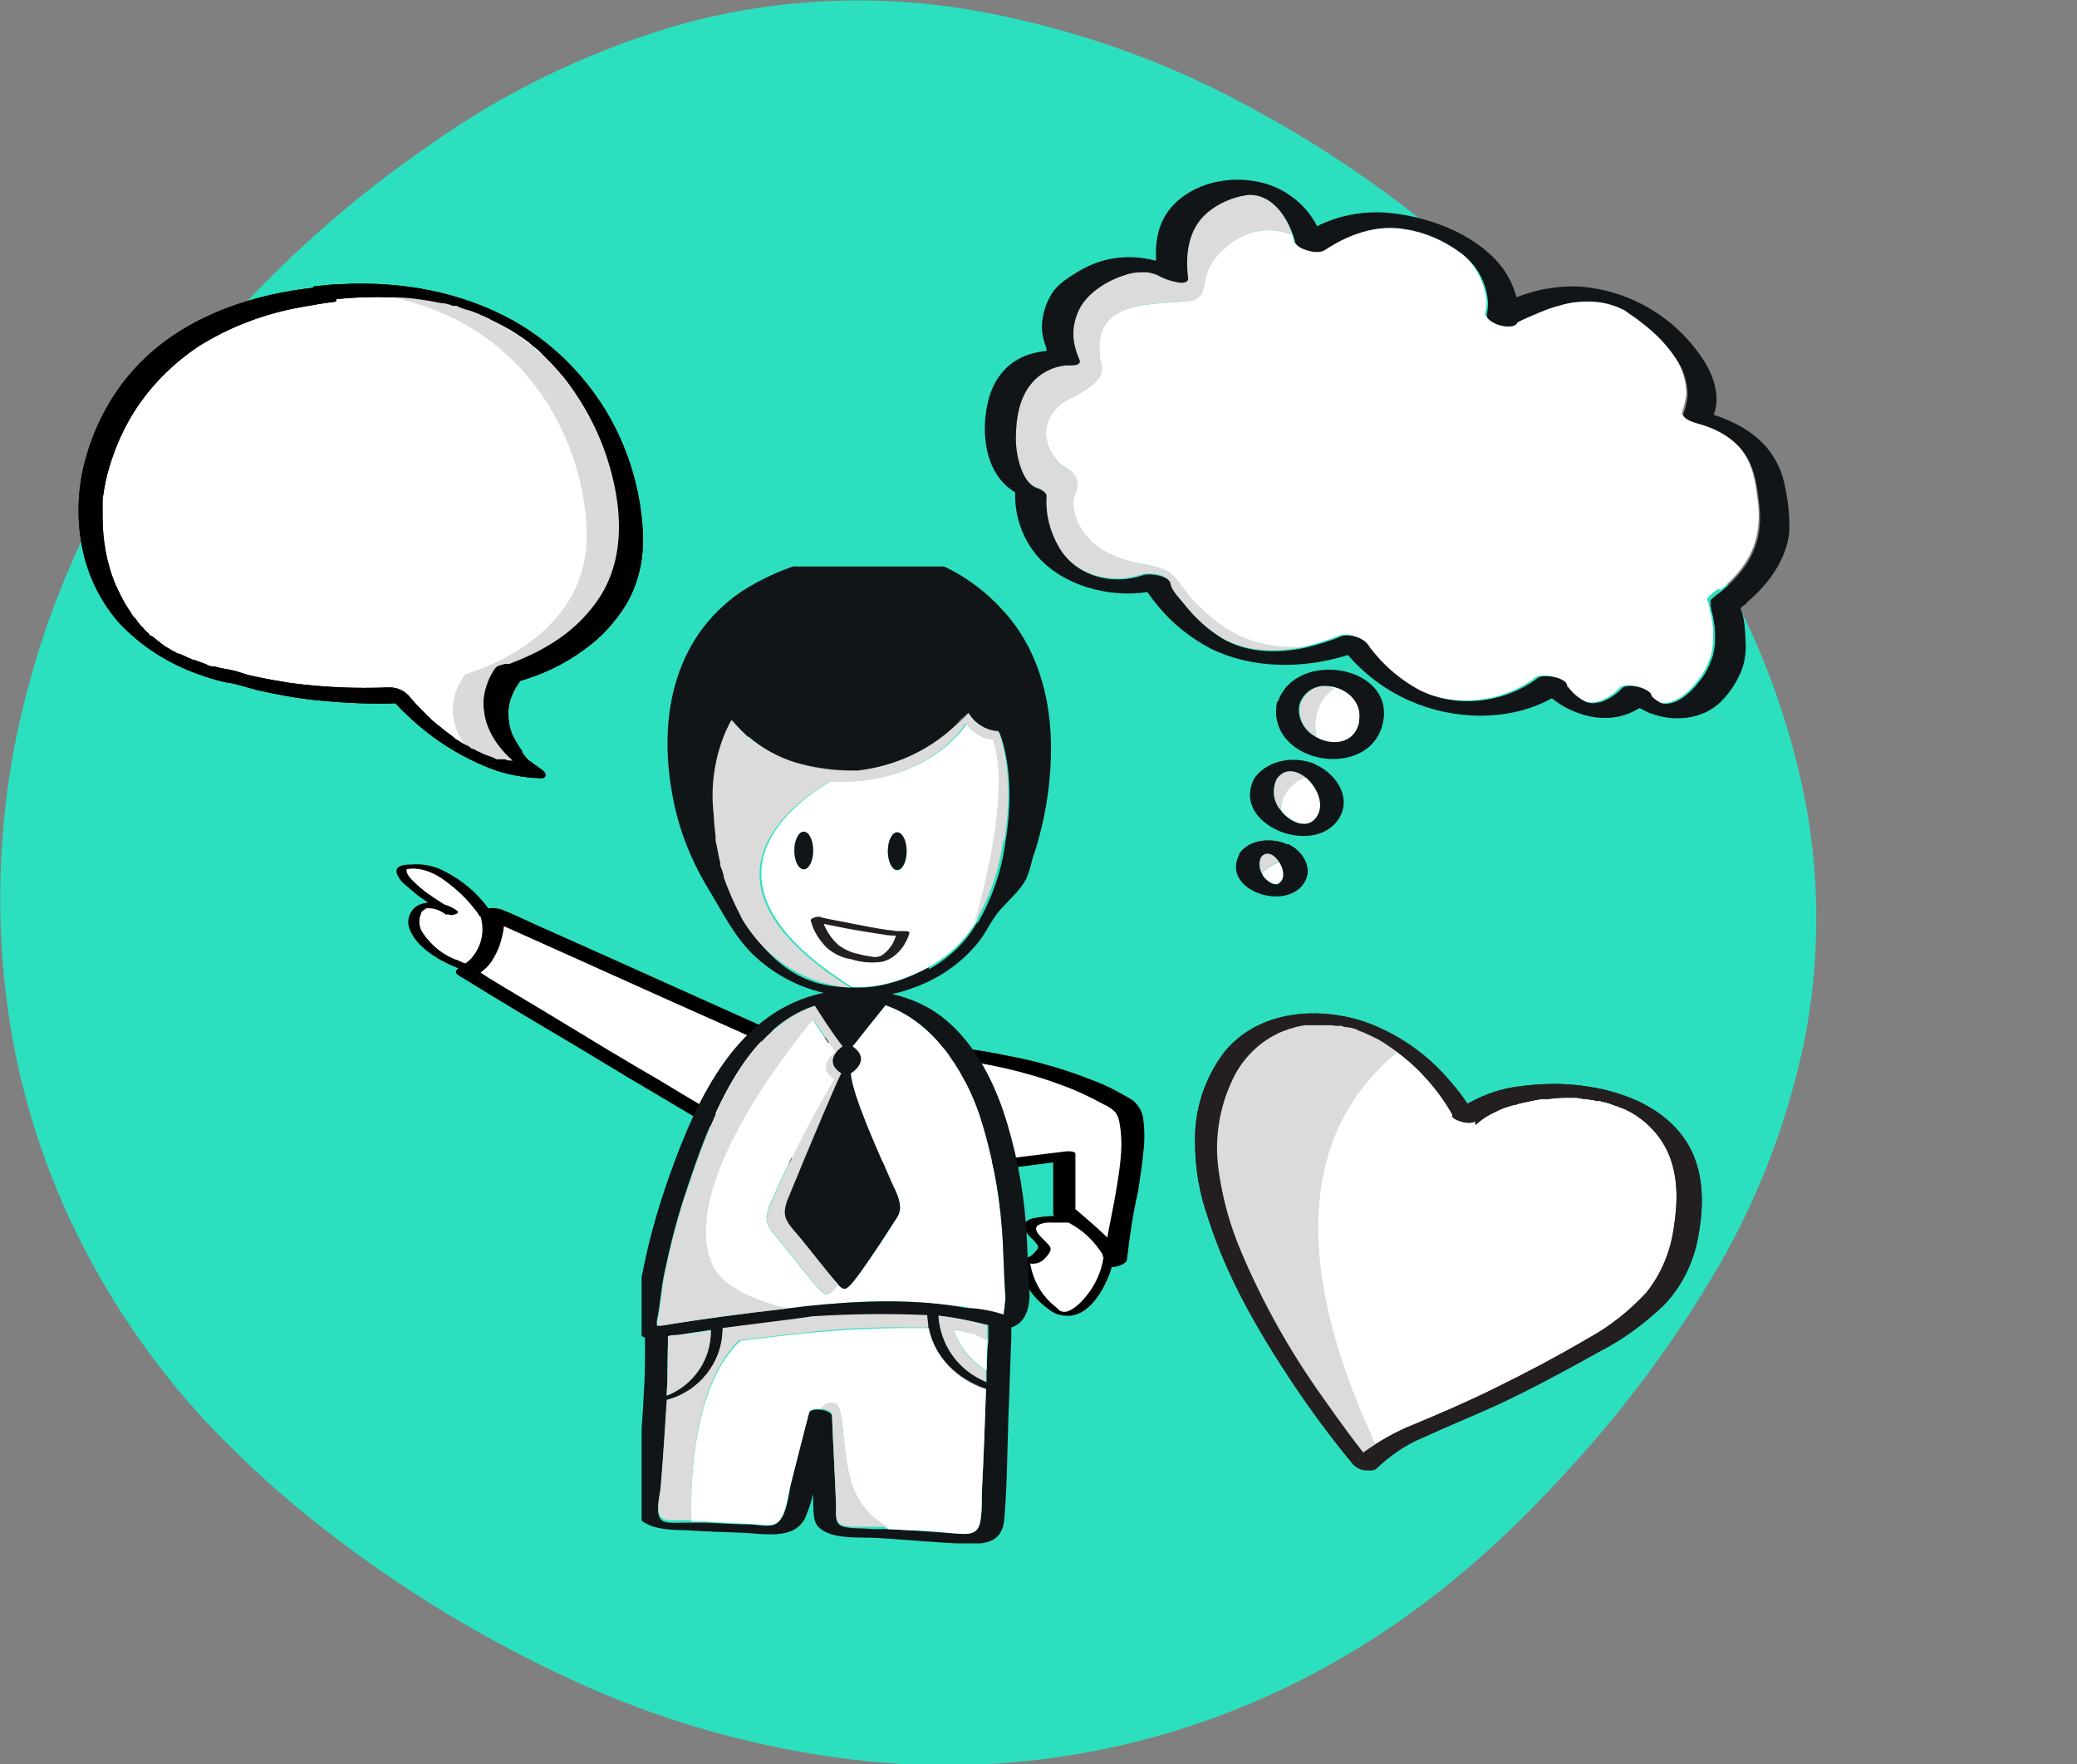 <svg viewBox="0 0 317.9 270" xmlns="http://www.w3.org/2000/svg" xmlns:xlink="http://www.w3.org/1999/xlink"><rect x="0" y="0" width="317.9" height="270" fill="#808080" stroke="none"/><symbol id="a" viewBox="0 0 70.9 168.3"><path d="m42.7 76.7-5.6 7c3.3 2.3-.3 4.6-.3 4.6.3 3.8 4.9 13.8 7.2 19.1 2 3.9 1 4.9.2 6.1-.6.9-1.5 2.6-4.9 7.4-3.4 4.9-3.5 4.2-4.5 3.5l-.2-.2c-1.8 2.3-2 1.8-2.8 1.2-1-.8-5.2-6.3-7-8.5-2.3-2.6-2.8-3.4-1.9-6 3.2-7.4 6.9-14.6 11-21.6-3.4-2.2.2-4.6.2-4.6-1.4-1.9-2.8-4-3.8-5.6-4.2 5.1-23 28.7-17.1 41.8 1.6 3.6 6.5 5.8 12.6 7.4l3.3-.4c8.3-.9 17.3-1.3 25.7 0 .7 0 1.4 0 2.1.3 2 .2 4 .6 5.9 1.2 0-1.1.3-2.1.3-3.1-.3-3.9-.3-7.8-.6-11.7-.5-6.5-1.8-13-3.8-19.2-2.8-8.2-8.2-16-16-18.7z" fill="#fff"/><path d="m62.7 9.6c-2.6-2.9-5.7-5.3-9.2-7.1-5-2.5-10.6-2.7-16.1-2.5h-.8c-6.5.6-12.8 2.8-18.3 6.3-12.1 8.2-14.4 22.4-11.6 35.9 1.1 5.3 3.2 10.4 6.1 15.1 2.3 3.8 4.3 7.9 7.6 11s7.4 5.3 11.8 6.3c-14.6 3-21.5 17.8-26.1 30.7-1.8 5-3.3 10.1-4.4 15.3-.5 2.4-1 4.9-1.3 7.3-.2 1.5-1.1 4.2.7 5.1.2 0 .3 0 .5.2h.2v2.2c0 1.8 0 3.6-.1 5.5-.3 6.1-.8 12.2-1.2 18.4-.2 2.2-.9 4.3 1.4 5.5 2.2 1.2 4.8 1.1 7.2 1.2 3 .2 5.9.3 8.9.4 3.8.1 9.5 1.5 11.2-2.9.5-1.2.9-2.5 1.2-3.7v1.4c.1 1.3-.1 3.1.8 4.1 2.1 2.4 7.3 1.8 10.1 2 5.1.3 10.1.8 15.2 1 3.4.1 6.1-.4 6.4-4.2.5-5.7.5-11.5.7-17.2.2-4.6.3-9.2.5-13.8v-1.6c2.2-.7 3.1-2.9 3.1-5.7-.3-3.9-.3-7.8-.6-11.7-.5-6.6-1.8-13.2-3.9-19.5-2.1-6-5.3-12-10.5-16-2.5-1.9-5.4-3.1-8.4-3.8 1.1-.2 2.1-.5 3.2-.9 4.5-1.5 8.5-4.2 11.5-7.9 1.4-1.8 2.3-3.9 3.7-5.5s3.3-3.2 4.4-5.2c.5-1.1.8-2.3 1.1-3.5.4-1.2.8-2.4 1.1-3.6.9-3.3 1.5-6.6 1.8-10 1-10.1-.8-20.8-7.8-28.5h-.1zm-12.7 60.7c-5.2 2.8-9.5 3.6-13.1 3.4s-11.3 0-18.3-11.5l-.2-.4s-.1-.3-.2-.4c-1.1-2-2-4.1-2.7-6.3v-.3c-.3-.6-.4-1.1-.6-1.7v-.5c-.4-1-.6-2-.8-3 0-.3 0-.6-.1-.8v-.7c-.1-1.2-.3-2.4-.3-3.5-.6-4.8.1-9.7 2-14.2.3-.7.6-1.4 1-2 .7.8 1.4 1.6 2.2 2.3l.4.4h.2c2.4 2.1 5.1 3.6 8 4.5 3.1.9 6.3 1.3 9.6 1.4h1.1c6-.7 11.7-3.2 16.2-7.2.8-.7 1.2-1.2 1.2-1.2l1.4-1.3c1.1 1.8 3 3 5.1 3.1 0 0 3 6.7 1 18.5-.6 4.9-2.3 9.7-4.8 14v-.3c-1.9 3.4-4.8 6.1-8.2 8v-.3zm12.5 44.3c.3 3.9.3 7.8.6 11.7 0 1-.2 2-.3 3-1.9-.6-3.9-1-5.9-1.1-.7 0-1.4-.2-2.1-.3-8.4-1.3-17.4-.9-25.7 0l-3.3.4c-7.1.8-14.2 1.8-21.3 2.9h-.7v-.8c.6-2.7.7-5.5 1.3-8.2 1-4.8 2.2-9.5 3.8-14.2 3.7-11.1 9.4-27.1 21.7-31.2.8 1.3 2.8 4.4 4.7 6.9 0 0-3.6 2.4-.2 4.6-.2 0-5.4 12.3-9.2 21.6-1 2.6-.4 3.4 1.9 6 1.7 2 5.6 7.1 6.8 8.3l.2.2c1 .8 1.1 1.4 4.5-3.5 3.3-4.8 4.3-6.5 4.9-7.4.8-1.2 1.8-2.2-.2-6.1-2.3-5.2-6.9-15.2-7.2-19.1 0 0 3.7-2.2.3-4.6l5.6-7c7.8 2.7 13.2 10.5 16 18.7 2 6.2 3.3 12.7 3.8 19.3zm-2.7 27.3c-.2 5.8-.4 11.6-.7 17.4 0 1.8 0 4-.4 5.7-.6 2-2.8 1.6-4.5 1.5-2.4-.2-4.8-.3-7.2-.5l-3.8-.2h-2.5c-1.5-.2-4 0-5.4-.5s-.9-2.3-1-3.5c-.2-5.1-.5-10.2-.7-15.2 0-.6-1-1-1.9-1.1s-1.9 0-2 .6c-1.1 4-2.1 8-3.1 12.1-.4 1.7-.7 5.9-2.7 6.8-1.1.5-3.2 0-4.4 0-2.4 0-4.9-.2-7.3-.3h-2.5-.9c-1 0-3.2.2-4-.3-1.5-.9-.4-4.4-.3-5.8.4-4.8.7-9.6 1-14.4 5.6-1.5 9.5-6.5 9.5-12.2 4.4-.6 8.8-1.1 13.2-1.7l2.1-.3c6.5-.5 13-.5 19.5-.2 0 .7 0 1.4.2 2.1v.2c1.2 4.8 4.8 8.6 9.6 10h.2zm-46.8-10c0 4.9-2.9 9.4-7.5 11.2v-.5c.2-2.7 0-5.4.2-8.2v-1.4c.5-.2 1-.2 1.5-.2 2-.3 3.9-.6 5.8-.9zm38.8-2.4c2.8.4 5.6.9 8.4 1.6v2.6c-.2 1.7-.2 3.4-.3 5.2v1.9c-4.7-1.9-7.8-6.2-8.1-11.2z" fill="#111517"/><path d="m50.1 131.8v-.2c-1.1 0-2.2 0-3.3 0-6 0-11.9.3-17.8.9-3.7.4-7.4.8-11 1.3-9.5 8.9-8.3 30.6-8.3 30.7h2.5c2.4.2 4.8.3 7.3.4 1.2 0 3.3.5 4.4 0 1.9-.8 2.2-5 2.7-6.8 1-4 2.1-8.1 3.1-12.1.1-.6 1.1-.7 2-.6 1.1-1.4 2.2-1.1 2.6-.8 1.6 1 .8 8.8 3 14.5 1.1 2.9 3.2 5.2 5.9 6.7l3.8.2c2.4 0 4.8.3 7.2.5 1.7.1 3.9.6 4.5-1.5.5-1.7.3-4 .4-5.7.3-5.8.5-11.6.7-17.4h-.2c-4.6-1.5-8.5-5.3-9.5-10.1z" fill="#fff"/><path d="m57.1 132.5c-.9-.3-1.8-.5-2.8-.6 1 2.9 3 5.4 5.6 6.9 0-1.7 0-3.4.2-5.2-.5-.2-.9-.3-1.3-.6-.5-.3-1.1-.5-1.6-.6h-.1z" fill="#fff"/><path d="m14.1 49.6c.2 1 .4 2 .7 3-.3-1.2-.6-2.5-.8-3.8 0 .3 0 .6.1.8z" fill="#fff"/><path d="m13.9 48c-.1-1.1-.2-2.3-.3-3.5 0 1.1.2 2.3.3 3.5z" fill="#fff"/><path d="m38 36.7h-1.1z" fill="#fff"/><path d="m27.3 35.4c3.1 1 6.3 1.4 9.6 1.4-3.2 0-6.5-.5-9.6-1.4z" fill="#fff"/><path d="m18.7 30.5c-.8-.7-1.5-1.5-2.2-2.3.6.8 1.4 1.6 2.2 2.3z" fill="#fff"/><path d="m56.8 26.9-1.4 1.3s-.4.5-1.2 1.2c.9-.8 1.7-1.6 2.6-2.5z" fill="#fff"/><path d="m61.2 31.4c0 .2-2.5.1-4.6-2.7 0 .3-6.9 10.8-23.2 9.9-7.9 4.7-23.8 17.8 3.6 35 3.6.2 7.9-.6 13.1-3.4 3.4-1.9 6.2-4.6 8.2-8 .8-2.6 6.2-22.2 3-30.9zm-32.4 22.2c-.9 0-1.6-1.5-1.6-3.2s.7-3.2 1.6-3.2 1.6 1.5 1.6 3.2-.7 3.2-1.6 3.2zm15.9.2c-.9 0-1.6-1.5-1.6-3.2s.7-3.2 1.6-3.2 1.6 1.5 1.6 3.2-.7 3.2-1.6 3.2z" fill="#fff"/><path d="m19.1 30.9h.2c0 .1-.2 0-.2 0z" fill="#fff"/><path d="m15.6 30.2c.3-.7.6-1.4 1-2-.4.7-.7 1.3-1 2z" fill="#fff"/><path d="m14.9 53.1c.1.5.3 1.1.5 1.7-.2-.5-.3-1.1-.5-1.7z" fill="#fff"/><path d="m18.2 61.4c-1.1-2-2-4.2-2.7-6.4.7 2.2 1.6 4.3 2.7 6.4z" fill="#fff"/><path d="m18.6 62.2-.2-.4z" fill="#fff"/><ellipse cx="44.7" cy="50.5" fill="#111517" rx="1.6" ry="3.2"/><ellipse cx="28.8" cy="50.4" fill="#111517" rx="1.6" ry="3.2"/><path d="m50.1 131.8c1 4.8 4.9 8.5 9.5 10-4.7-1.4-8.4-5.2-9.6-10z" fill="#c1c2c2"/><path d="m59.8 140.7v-1.9c-2.6-1.5-4.6-4-5.5-6.9.9 0 1.9.3 2.8.6.6 0 1.1.4 1.6.6.4.2.9.4 1.3.6v-2.6c-2.7-.7-5.4-1.3-8.3-1.6.3 5 3.4 9.3 8 11.2z" fill="#dadbda"/><path d="m37.3 159c-2.2-5.7-1.4-13.5-3-14.5-.4-.2-1.5-.6-2.6.8 1 .1 1.9.6 1.9 1.1.2 5.1.5 10.2.7 15.2 0 1.2-.3 3 1 3.5s3.9.2 5.4.3h2.5c-2.7-1.3-4.8-3.7-5.9-6.5z" fill="#dadbda"/><path d="m5.7 134.4c0 2.7 0 5.4-.2 8.2v.5c4.6-1.8 7.6-6.2 7.5-11.1-1.9.3-3.8.5-5.8.8-.5 0-1 0-1.5.2z" fill="#dadbda"/><path d="m17.9 133.7c3.7-.5 7.3-.9 11-1.3 5.9-.7 11.9-1 17.8-.9h3.3c0-.7-.2-1.4-.2-2.1-6.5-.3-13-.2-19.5.2l-2.1.3c-4.4.6-8.8 1.1-13.2 1.7 0 5.8-4 10.8-9.5 12.2-.3 4.8-.6 9.6-1 14.4 0 1.4-1.2 4.9.3 5.8.8.5 3 .2 4 .3h.9s-1.2-21.8 8.2-30.7z" fill="#dadbda"/><path d="m62.9 48.6c2-11.9-1-18.5-1-18.5-2.1-.1-4-1.3-5.1-3.1-.8.9-1.7 1.7-2.6 2.5-4.5 4.1-10.2 6.6-16.2 7.3h-1.1c-3.3 0-6.5-.4-9.6-1.4-2.9-.9-5.6-2.4-8-4.4h-.2c0-.1-.4-.5-.4-.5-.8-.7-1.5-1.5-2.2-2.3-.4.7-.7 1.4-1 2-1.9 4.5-2.6 9.4-2 14.2 0 1.2.2 2.4.3 3.5v.8c.3 1.3.5 2.6.8 3.8v.5c.3.6.4 1.1.6 1.7v.3c.8 2.2 1.7 4.3 2.8 6.4 0 0 .1.3.2.4l.2.4c7 11.5 18.3 11.5 18.3 11.5-27.4-17.2-11.5-30.3-3.6-35 16.3.9 23.2-9.6 23.2-9.9 2.1 2.8 4.6 2.8 4.6 2.7 3.3 8.7-2.2 28.3-3 30.9v.3c2.5-4.3 4.2-9.1 4.8-14h.2z" fill="#dadbda"/><path d="m13.3 120.9c-5.9-13.1 12.9-36.7 17.1-41.8 1 1.5 2.5 3.7 3.8 5.6 0 0-3.6 2.4-.2 4.6-4.1 6.9-7.8 14.2-11 21.6-1 2.6-.4 3.4 1.9 6 1.8 2.2 6 7.8 7 8.5.8.6 1 1.1 2.8-1.2-1.2-1.2-5.1-6.3-6.8-8.3-2.3-2.6-2.8-3.4-1.9-6 3.8-9.3 9-21.6 9.2-21.6-3.4-2.2.2-4.6.2-4.6-1.9-2.5-3.9-5.6-4.7-6.9-12.3 4.1-18 20.1-21.7 31.2-1.6 4.6-2.8 9.4-3.8 14.2-.6 2.7-.7 5.5-1.3 8.2v.8h.7c7.1-1.2 14.2-2.1 21.3-2.9-6-1.6-10.9-3.8-12.6-7.4z" fill="#dadbda"/></symbol><symbol id="b" viewBox="0 0 207.3 179.8"><path d="m96.8 124.6c.5 0 1 .3 1.4.5 0 0-5.4 4.4-2.5 12.6h-.5c4.5 2.1 10.6.8 10.9-5.3.2-5.3-4.9-8.2-9.3-7.8z" fill="#fff"/><path d="m98.9 158c1.6-3.3-.9-7.4-4.1-9.4s-5.3 2.1-5.3 9c.2.2.3.3.5.5 2.6 2.2 7.2 3.7 9-.1z" fill="#fff"/><path d="m92.5 175.4c.6-1.4 0-3.2-1.2-4.5-1.6.9-3 2-4.1 3.5.3.4.6.7.9 1 1.3 1 3.5 2 4.3 0z" fill="#fff"/><path d="m157 115.7v-.3z" fill="#fff"/><path d="m178.7 114.6v-.2z" fill="#fff"/><path d="m192.1 85.3c1.6-1.8 3-3.7 4.2-5.8 3.3-5.8 3.6-11.6 1.8-18-1-3.6-2-7.1-4.2-10.2-3.4-4.7-8.9-6.8-14.5-7.4-.8 0-4-.5-3.8-2 .3-1.5.4-3 .4-4.5-.5-3.4-2-6.6-4.4-9.1-1.9-2.1-4.1-3.9-6.4-5.5-1.5-1-3.1-2-4.8-2.8-.9-.5-1.9-.9-2.8-1.4 0 0-.6-.3-.8-.4-2.7-1-5.7-1.3-8.6-1-2.8.3-5.5 1-8 2.2-1.7.7-3.3 1.6-4.8 2.5-.6.4-5.3 3.2-5.3 3.5-.6 2.3-7.6 1.5-8-.8v-.2c.2-1.7 0-3.3-.7-4.9-1.5-4.1-4.5-7.6-8.3-9.6-4.5-2.4-9.5-3.7-14.7-3.8-7.5-.2-14.2 3.5-19.6 8.4-1.1 1-2.9 1-4.4.7s-2.7-.6-3.1-1.3c-.2-.1-.3-.4-.3-.6l-.6-1.2c-4.8-1-12.2-.7-18.1 8.1-4.8 7.3 1.5 11.8-8 13.2-8.2 2-21.4 3.5-17.8 16.5.3 2.8 4.6 5-6.7 12.6-4 3.2-6.6 9.9 0 15.6 1.4 1.9 7.4 1.4 5.7 8.1-.9 2.3 1.7 14.4 19.7 14.7 8.2.3 7.2.9 14 7.3 9.7 7.6 17.8 9.7 29.5 7.6 3.1-1.2 6-2.6 8.8-4.3 1.9-1.2 5.8-.6 7.2 1.1-.7-.8.6.6.8.8 1 .9 2 1.8 3 2.6 3.2 2.6 6.8 4.6 10.6 5.9 10.1 3.5 22.4.2 29.7-7.5 1.1-1.2 7.3-1.3 7.7.9s.1 0 .2.2c.5.4.9.8 1.4 1.2 1.2.9 2.6 1.6 4.1 2h1.5c.7-.2 1.4-.4 2.1-.7 1.9-1 3.5-2.5 4.7-4.3 1.2-1.4 6.4-1.2 7.6.6v.2c.1 0 .2 0 .3.2l.7.5c.6.4 1.3.7 2.1.9 3.7 0 6.9-3.8 8.4-6.7 1.4-2.2 2.2-4.7 2.6-7.3.2-1.9 0-3.7-.3-5.6-.2-1.3-.6-2.6-1-3.8-.2-.7-.5-1.3-.8-2-.1-.6-.3-1.2-.6-1.7-.4-.5-.6-.7-.3-1.3.7-.9 1.4-1.8 2.2-2.5h.7z" fill="#fff"/><path d="m157 18.3c.5.2.2 0 0 0z" fill="#fff"/><path d="m59.4 108.2c-6.8-6.4-5.8-7-14-7.3-18-.3-20.6-12.4-19.8-14.7 1.7-6.6-4.3-6.1-5.7-8.1-6.6-5.7-4-12.5 0-15.6 11.2-7.6 7-9.8 6.7-12.6-3.6-13 9.5-14.5 17.8-16.5 9.5-1.4 3.2-5.9 8-13.2 5.8-8.8 13.3-9.1 18.1-8.1-2.5-5-7.4-9.9-13.1-8.6-3.7 1-7 3.1-9.5 6.1-4.1 4.8-3.9 11.3-2.2 17.1.7 2.5-5 1.5-6.5 1l-.7-.2-.6-.2-.8-.2h-.2c-.9-.2-1.9-.2-2.9 0-1.6.2-3.2.8-4.6 1.5-4.2 2.2-9 6.2-10.2 10.9s-.2 8.1 2.2 12.2c.2.3.1.6 0 .8-.5.8-2 .8-2.8 1h-.4c-.5.2-1.1.4-1.6.5-2.6 1-4.9 2.8-6.4 5.2-2.6 4.2-2.6 9.8-2 14.5.6 3.9 3.1 11.1 7.2 11.9.9.2 2.7.7 2.8 1.8.4 4.5 2.2 8.7 5 12.2 5.4 6.8 15 7.8 22.4 3.9 1.5-.8 6.6-1 7.2 1.1.5 1.7 3.1 3.6 4.3 4.7 3.2 3.1 6.9 5.5 11 7.2 6.6 2.6 14.1 1.7 20.9-.8-11.7 2.1-19.8 0-29.5-7.6h-.1z" fill="#dadbda"/><path d="m98.2 125.1c-.5-.2-.9-.4-1.4-.5-3.4 0-6.1 2.8-6.4 6.1 0 3.1 2 5.8 4.9 7h.5c-2.9-8.2 2.5-12.6 2.5-12.6z" fill="#dadbda"/><path d="m94.8 148.6c-2.7-1.6-5.8-1.8-7.4 1.3-.9 2.7-.2 5.8 2 7.7 0-7 5.3-9 5.3-9z" fill="#dadbda"/><path d="m91.3 170.9c-1.5-1.8-3.7-2.6-4.9-.7-.4 1.4 0 3 .8 4.1 1.1-1.4 2.5-2.6 4.1-3.5z" fill="#dadbda"/><path d="m199.1 87.6c1.3-1.5 2.5-3 3.6-4.7 2.9-4.5 4.9-9.8 4.5-15.2-.5-3.7-1.4-7.3-2.7-10.7-1.2-3.6-3.3-6.8-6.1-9.3-4.1-3.6-9.4-5.4-14.7-6.3.2-1.1.3-2.2.2-3.3-.5-4.3-2.8-8-5.8-11.1-8.6-9.1-20.8-13.8-33.3-12.8-3.8.4-7.5 1.4-11 2.9-1.5.7-3 1.4-4.4 2.2-1.2-2.8-3-5.4-5.2-7.4-8-7.3-21-9.8-31.5-8.9-5.9.6-11.5 2.6-16.3 6-2.8-3.9-6.9-6.7-11.5-8.1-8.8-2.5-19.8.4-25.4 8-3.3 4.5-3.5 9.8-2.4 15-2.7-.3-5.4-.2-8 .3-4.3.8-8.2 2.8-11.5 5.6-2 1.7-4.4 3.8-5.5 6.2-.8 1.9-1.3 3.9-1.4 6-.1 1.9.1 3.7.8 5.5.3.7.6 1.3.9 2l.4.7c0 .2 0 .4.2.6-1.2.3-2.4.7-3.5 1.2-5.7 2.4-8.9 7.6-9.4 13.7-.8 8.4 2.1 18.7 10.3 22 .7 5.9 3.6 11.4 8.1 15.3 7.6 6.4 19.5 7.8 29.1 4.8 1 1.1 2.2 2.2 3.3 3.2 4.3 3.9 9.5 6.8 15 8.7 11.3 3.5 24.1 1.5 34.7-3.7 5 4.3 11 7.5 17.4 9.2 11.7 3.2 25.9 1.5 35.7-6.1 2.2 1.3 4.6 2.2 7.1 2.7 5.9 1.2 11.2 0 15.4-3.6 1.1.4 2.2.8 3.3 1 6.1 1.2 13-.5 16.9-5.6 2.1-2.8 3.5-6 4.2-9.3.4-2.3.3-4.7-.2-7-.5-2.4-1.1-5.9-2.6-8.1.4-.6 1-1 1.4-1.5zm-9.1 1.5c.2.6.4 1.1.6 1.7.3.7.5 1.3.8 2 .4 1.2.8 2.5 1 3.8.4 1.8.5 3.7.3 5.6-.4 2.6-1.2 5.1-2.6 7.3-1.6 2.9-4.7 6.8-8.4 6.7-.7-.2-1.4-.5-2.1-.9l-.7-.5s-.2 0-.2-.2v-.2c-1.1-1.7-6.4-2-7.6-.6-1.2 1.8-2.8 3.2-4.7 4.3-.7.3-1.4.5-2.1.7h-1.5c-1.5-.4-2.9-1.1-4.1-2-.5-.4-.9-.8-1.4-1.2 0 0-.2 0-.2-.2v.3-.3s0 0 0 0c-.4-2.2-6.6-2.1-7.7-.9-7.4 7.7-19.6 11-29.7 7.5-3.8-1.4-7.4-3.4-10.6-5.9-1-.8-2-1.7-3-2.6-.3-.3-1.5-1.7-.8-.8-1.4-1.7-5.3-2.2-7.2-1.1-2.8 1.7-5.8 3.1-8.8 4.3-6.8 2.5-14.3 3.4-20.9.8-4.1-1.7-7.8-4.2-11-7.2-1.2-1.1-3.8-3-4.3-4.7-.6-2-5.8-1.9-7.2-1.1-7.4 3.9-17 2.9-22.4-3.9-2.8-3.5-4.6-7.7-5-12.2 0-1.1-1.9-1.7-2.8-1.8-4.1-.8-6.7-8-7.2-11.9-.7-4.8-.7-10.3 2-14.5 1.5-2.4 3.8-4.2 6.4-5.2.5-.2 1.1-.3 1.6-.5h.3c.8-.2 2.3-.2 2.8-1 .2-.2.2-.6 0-.8-2.5-4.1-3.4-7.5-2.2-12.2s5.9-8.8 10.2-10.9c1.4-.8 3-1.3 4.6-1.5.9-.2 1.9-.2 2.9 0h.2l.8.2.5.2.7.2c1.5.5 7.3 1.5 6.5-1-1.6-5.7-1.8-12.2 2.3-17 2.5-2.9 5.9-5 9.6-6.1 5.8-1.3 10.6 3.7 13.1 8.6l.6 1.2c0 .2 0 .5.3.6.5.7 1.8 1.1 3.1 1.3s3.3.2 4.4-.7c5.4-4.9 12.1-8.6 19.6-8.4 5.1 0 10.2 1.4 14.8 3.8 3.9 2 6.9 5.5 8.3 9.6.6 1.6.8 3.2.7 4.9v.2c.3 2.3 7.4 3.1 8 .8 0-.3 4.7-3.1 5.3-3.5 1.5-.9 3.1-1.8 4.8-2.5 2.5-1.2 5.2-1.9 8-2.2 2.9-.3 5.8 0 8.6 1 .2.1.8.4.8.4.9.5 1.9.9 2.8 1.4 1.6.9 3.2 1.8 4.7 2.8 2.4 1.6 4.5 3.4 6.4 5.5 2.4 2.5 3.9 5.7 4.4 9.1 0 1.5 0 3-.4 4.5-.1 1.5 3 1.9 3.8 2 5.6.6 11.1 2.7 14.5 7.4 2.2 3.1 3.2 6.6 4.2 10.2 1.8 6.3 1.5 12.1-1.8 17.9-1.2 2.1-2.6 4-4.2 5.8-.8.8-1.6 1.6-2.3 2.5-.4.6-.2.8.2 1.3zm-33-70.8c.2 0 .5.2 0 0z" fill="#111517"/><path d="m178.6 114.4v.2z"/><path d="m84.5 130.5v.6.7c.8 14.8 26.3 15 27.5.2 1.2-15.3-24.8-15.6-27.3-1.5h-.1zm21.5 1.9c-.3 6.1-6.4 7.3-10.9 5.3-2.9-1.2-4.8-3.9-4.9-7 .3-3.4 3.1-6 6.5-6.1 4.4-.4 9.5 2.5 9.2 7.8z" fill="#111517"/><path d="m96.6 144.8c-5.4-1.4-11.9.5-14.7 5.5 0 .1-.2.2-.2.4-4.4 12.7 18.5 17.9 23 6.6 2.3-5.8-2.9-11.1-8.1-12.4zm-7.2 12.8c-2.2-2-2.9-5-2-7.7 1.6-3.1 4.7-2.9 7.4-1.3 3.2 2 5.7 6.1 4.1 9.4-1.8 3.8-6.4 2.4-9 .1 0-.2-.3-.3-.5-.5z" fill="#111517"/><path d="m92.6 166.1c-4.1-1.2-9.7 0-11.8 4.1v.2s0 .1 0 .2c-3.3 9.5 14 12.7 17.5 4.5 1.8-4.1-1.7-8-5.5-9.1zm-5.4 8.3c-.9-1.2-1.2-2.7-.8-4.1 1.2-2 3.4-1.1 4.9.7 1.1 1.3 1.8 3.1 1.2 4.5-.9 2-3 1-4.3 0-.4-.3-.7-.6-.9-1z" fill="#111517"/></symbol><clipPath id="c"><path d="m98.2 86.7h63.1v149.7h-63.1z"/></clipPath><clipPath id="d"><path d="m97.6 84.7h63.8v151.5h-63.8z"/></clipPath><path d="m276.5 123.6c-2.5-13.4-7.3-26.2-14.2-37.9-8.4-14.5-18.7-27.8-30.6-39.5-12-11.8-25.6-21.9-40.4-29.8-13.3-7.3-27.8-12.3-42.8-14.9-14.3-2.4-29-1.8-43.1 1.9-14.1 3.9-27.5 10.2-39.5 18.7-12.1 8.3-23.1 18.1-32.8 29.2-8.1 9.3-14.9 19.7-20.3 30.8-5.2 10.9-8.9 22.5-11 34.4-2 11.8-2.3 23.8-.9 35.6 1.4 11.9 4.7 23.5 9.7 34.3 5.5 11.8 12.8 22.6 21.7 32 4.7 4.9 9.7 9.5 15 13.8.5.4.9.7.9.7 12.8 10.2 26.9 18.7 41.8 25.3 12.9 5.7 26.6 9.4 40.6 11.1 26.6 3.2 53.5-2.7 76.5-16.6 12.3-7.4 23-16.8 32.6-27.4 9-9.7 16.9-20.4 23.5-31.8 6.1-10.6 10.4-22 12.9-33.9 2.4-11.9 2.5-24.1.4-36z" fill="#2ce0bf"/><path d="m224.2 171.5c7.8-7.1 35-7 34.5 12.5-.4 15.3-8.3 19-23.6 27.1s-21.1 8.4-26.2 13.7c0 0-27-31.9-24-52.3 2.3-15.8 14.4-17.6 22.4-15.3 11.1 3.2 16.9 14.3 16.9 14.3z" fill="#fff"/><path d="m225.9 172.1c.9-.8 1.8-1.4 2.9-1.9.6-.3 1.2-.6 1.9-.8l1-.3s.4-.1 0 0h.2l.6-.2c.8-.2 1.5-.3 2.3-.5l1.1-.2h1c.8-.1 1.6-.2 2.4-.2h.8c-.5 0 0 0 0 0h1.2l1.2.2h.2c.2 0 .4 0 .6.1.4 0 .8.1 1.1.2h.6c.1.1.4.2 0 .1h.3c.4.1.8.2 1.1.3l.5.2h.3c-.4 0 0 .1 0 .1.4.1.7.3 1.1.4l.5.2s.7.4.4.2c2.7 1.4 4.9 3.7 6.1 6.4 1.6 3.6 1.5 7.6.9 11.4-.5 3.7-1.9 7.1-4.2 10-2.6 2.8-5.6 5.2-8.9 7-4.6 2.7-9.3 5.2-14 7.5-4.2 2.1-8.4 3.9-12.7 5.7-2.8 1.1-5.4 2.6-7.9 4.4-.5.4-1 .9-1.5 1.4l3.3.5c-2.7-3.2-5.2-6.7-7.6-10.1-5.1-7.1-9.4-14.7-12.8-22.8-1.7-4-2.8-8.1-3.4-12.4-.6-4.4 0-8.9 1.8-13 1.5-3.7 4.4-6.7 8.1-8.2.4-.1.8-.3 1.1-.4h.3c0-.1.1-.1.1-.1l.7-.2c.4 0 .8-.2 1.3-.2h3.3c.4 0 .8 0 1.2.1.1 0 .4 0 0 0h1c0 .1.6.2.6.2h.3c.3.1.2.2 0 0 .2 0 .3.1.5.1.4.1.8.2 1.1.4 1.1.4 2.1.9 3.1 1.4 2 1.2 3.9 2.6 5.6 4.2 2.2 2.1 4.1 4.5 5.6 7.1 0 .1.2.3.2.4.4.7 1.4.9 2.1.9s1.8 0 1.4-.6c-1.1-2.1-2.5-4-4.1-5.8-3.3-3.9-7.6-6.9-12.3-8.7-7.4-2.7-16.8-2.1-22.1 4.4-2.9 3.8-4.5 8.5-4.5 13.3s.7 8.4 2.1 12.4c2.8 8.7 7.4 16.7 12.4 24.3 3 4.5 6.2 8.9 9.7 13.1l.2.2c.5.4 1.1.7 1.7.7s1.2.1 1.6-.2c2.1-2 4.5-3.7 7.2-4.8 3.9-1.8 7.9-3.4 11.8-5.2 5.1-2.4 10.1-5.1 15.1-7.9 3.7-1.9 7-4.3 10-7.2 2.6-2.7 4.3-6.1 5.1-9.8.8-4 1.1-8.4-.3-12.3-2.4-6.9-9.6-10.3-16.4-11.3-3.6-.6-7.3-.5-10.9 0-3 .4-5.8 1.5-8.4 3.1-.5.3-.9.7-1.4 1.1-.6.5.8 1 1.1 1.1.6.2 1.7.4 2.3 0v.5z" fill="#231f20"/><path d="m211.4 222.7c-.9.6-1.7 1.4-2.5 2.1 0 0-27-31.9-24-52.3 2.3-15.8 14.4-17.6 22.4-15.3 2.6.7 5 1.9 7.1 3.4-16.5 13.1-16.1 35.1-3.1 62h.1z" fill="#dadbda"/><path d="m225.9 172.1c.9-.8 1.8-1.4 2.9-1.9.6-.3 1.2-.6 1.9-.8l1-.3s.4-.1 0 0h.2l.6-.2c.8-.2 1.5-.3 2.3-.5l1.1-.2h1c.8-.1 1.6-.2 2.4-.2h.8c-.5 0 0 0 0 0h1.2l1.2.2h.2c.2 0 .4 0 .6.1.4 0 .8.1 1.1.2h.6c.1.1.4.2 0 .1h.3c.4.1.8.2 1.1.3l.5.2h.3c-.4 0 0 .1 0 .1.4.1.7.3 1.1.4l.5.2s.7.4.4.2c2.7 1.4 4.9 3.7 6.1 6.4 1.6 3.6 1.5 7.6.9 11.4-.5 3.7-1.9 7.1-4.2 10-2.6 2.8-5.6 5.2-8.9 7-4.6 2.7-9.3 5.2-14 7.5-4.2 2.1-8.4 3.9-12.7 5.7-2.8 1.1-5.4 2.6-7.9 4.4-.5.4-1 .9-1.5 1.4l3.3.5c-2.7-3.2-5.2-6.7-7.6-10.1-5.1-7.1-9.4-14.7-12.8-22.8-1.7-4-2.8-8.1-3.4-12.4-.6-4.4 0-8.9 1.8-13 1.5-3.7 4.4-6.7 8.1-8.2.4-.1.8-.3 1.1-.4h.3c0-.1.1-.1.1-.1l.7-.2c.4 0 .8-.2 1.3-.2h3.3c.4 0 .8 0 1.2.1.1 0 .4 0 0 0h1c0 .1.6.2.6.2h.3c.3.1.2.2 0 0 .2 0 .3.1.5.1.4.1.8.2 1.1.4 1.1.4 2.1.9 3.1 1.4 2 1.2 3.9 2.6 5.6 4.2 2.2 2.1 4.1 4.5 5.6 7.1 0 .1.2.3.2.4.4.7 1.4.9 2.1.9s1.8 0 1.4-.6c-1.1-2.1-2.5-4-4.1-5.8-3.3-3.9-7.6-6.9-12.3-8.7-7.4-2.7-16.8-2.1-22.1 4.4-2.9 3.8-4.5 8.5-4.5 13.3s.7 8.4 2.1 12.4c2.8 8.7 7.4 16.7 12.4 24.3 3 4.5 6.2 8.9 9.7 13.1l.2.2c.5.4 1.1.7 1.7.7s1.2.1 1.6-.2c2.1-2 4.5-3.7 7.2-4.8 3.9-1.8 7.9-3.4 11.8-5.2 5.1-2.4 10.1-5.1 15.1-7.9 3.7-1.9 7-4.3 10-7.2 2.6-2.7 4.3-6.1 5.1-9.8.8-4 1.1-8.4-.3-12.3-2.4-6.9-9.6-10.3-16.4-11.3-3.6-.6-7.3-.5-10.9 0-3 .4-5.8 1.5-8.4 3.1-.5.3-.9.7-1.4 1.1-.6.5.8 1 1.1 1.1.6.2 1.7.4 2.3 0v.5z" fill="#231f20"/><path d="m145.2 179.2 17.7-2.2v8.6s7.8 7 7.8 7.6c.3-6.2 5.2-21.5.9-24.1-10-6.1-25.5-7.8-25.5-7.8z" fill="#fff"/><path d="m144.9 180 15.5-2 2.2-.3-1.4-.4v8.2c0 .3 0 .4.2.7s.7.6 1 .9c1.3 1.2 2.6 2.4 3.9 3.6.7.6 1.3 1.2 1.9 1.9.2.2.4.5.6.7l.2.2c0 .9 3.5.3 3.5-.8.4-3.5.9-7 1.7-10.4.3-2 .6-4 .8-6 .2-1.6.2-3.3 0-4.9-.1-1.2-.7-2.2-1.6-3-2-1.2-4-2.3-6.2-3.1-4.1-1.6-8.4-2.9-12.8-3.7-2.3-.5-4.7-.9-7.1-1.2-.7 0-1.4 0-2 .3s-.9.4-.9.9l-.7 15.7v2.2c-.1.8 3.4.4 3.4-.8l.8-15.7v-2.2c.1 0-2.8 1.2-2.8 1.2 6 .7 11.9 2 17.5 4.1 2.2.8 4.3 1.8 6.3 2.9.7.3 1.3.7 1.8 1.2.3.4.5.9.6 1.4.3 1.5.4 3.1.3 4.6-.1 1.9-.4 3.8-.7 5.6-.6 3.9-1.7 7.8-1.9 11.8l3.5-.8c0-.3-.5-.8-.7-1-.5-.5-1-1-1.5-1.6-1.3-1.3-2.6-2.5-4-3.7l-1.4-1.2s-.2-.2-.3-.2c0 0 0 .2 0 0v-8.5c0-.5-1.2-.4-1.4-.4l-15.5 1.9-2.2.3c-.6 0-1.9.3-2.1 1s1.1.6 1.5.6z"/><path d="m120.2 159.7-44.7-20s.5 6-3.9 9.1c-.4.3 47.7 28.5 47.7 28.5z" fill="#fff"/><path d="m121.5 159.2-4.5-2-10.7-4.8-12.9-5.8-11.2-5c-1.8-.8-3.6-1.7-5.4-2.4-.6-.2-1.3-.3-2-.2-.3 0-1.2.2-1.1.6.2 2.6-.5 5.2-2 7.2-.3.4-.6.7-1 1-.2.2-.9.5-.9.9s.2.4.3.5c.3.2.5.4.8.5 3.2 2 6.4 3.9 9.7 5.9 5.1 3 10.1 6 15.2 9.1l14.5 8.6c2.4 1.4 4.9 2.9 7.4 4.3.6.4 1.3.5 2 .4.4 0 1.3-.1 1.3-.7l.8-15.5v-2.2c0-1-3.4-1.1-3.5 0l-.8 15.5v2.2s3.2-.3 3.2-.3l-6-3.5c-4.6-2.7-9.2-5.4-13.8-8.2-5.2-3-10.3-6.1-15.4-9.2-3.6-2.2-7.2-4.3-10.8-6.5-.4-.3-.8-.5-1.2-.8l-.3-.2s.2.7 0 .5c0 0-.3.2 0 0 0 0 .2-.1.3-.2.2-.2.5-.4.7-.6.4-.3.7-.7 1-1.1.5-.8 1-1.7 1.3-2.6.4-1.3.7-2.6.7-4v-.6l-3.1.4 4.5 2 10.7 4.8 12.9 5.8 11.2 5c1.8.8 3.6 1.7 5.4 2.4.8.3 1.7.4 2.5 0 .6-.3.6-.8 0-1.1z"/><path d="m74.5 140.1s-5.9-9-12.8-7.2c-1.2 1.8 7.6 6.9 7.6 6.9-1.2-.9-2.8-1.3-4.3-1-2.6.9-2.7 6 6.4 9.4.3.1 4.9-2.8 3.2-8z" fill="#fff"/><path d="m75.4 140c-2-3.2-4.9-5.6-8.3-7.1-1.3-.5-2.6-.7-4-.6-.8 0-2.6 0-2.4 1.2.2.7.6 1.3 1.2 1.8.8.7 1.6 1.4 2.4 2 1.3.9 2.7 1.8 4.2 2.6.4.2.8.2 1.2 0 .2 0 .6-.3.3-.5-1.6-1.2-4.6-1.9-6.4-.6-1 .8-1.4 2.2-.9 3.4.8 2.1 2.8 3.6 4.7 4.7.8.4 1.5.8 2.3 1.1.6.3 1.2.5 1.9.4.7-.2 1.3-.5 1.7-1 2.1-1.8 2.9-4.7 2-7.4-.2-.6-1.9-.3-1.8.1.7 2.1.3 4.4-1 6.1-.4.6-.9 1-1.5 1.4h-.2c-.2.2 0 .1 0 .1-.3.1 0 .1 1 0-.3-.2-.7-.3-1-.4-.4-.2-.8-.4-1.2-.5-2-.8-3.6-2.2-4.8-3.9-.7-.9-.8-2.2-.3-3.2 0-.2.3-.4.5-.5 0 0 .2-.1.2-.2 0 0 .2 0 0 0h.5c.9 0 1.8.4 2.6 1l1.5-.5c-1.4-.8-2.8-1.7-4.1-2.6-.9-.6-1.8-1.4-2.6-2.2-.4-.4-1.1-1.2-.8-1.8l-.4.2c2.3-.6 4.7.5 6.5 1.9 1.6 1.2 3.1 2.6 4.3 4.2.3.3.5.7.7 1s2 0 1.7-.3h.3z"/><path d="m118.7 177.1.9-18.6 26.8 1.4-.9 18.6z" fill="#fff"/><path d="m118.9 177.8 9 .5 14.4.7 3.3.2c.1 0 .7 0 .7-.3l.8-16.3v-2.3c.1-.4-.8-.5-1-.5l-9-.5-14.4-.7-3.3-.2c-.2 0-.7 0-.7.3l-.8 16.3v2.3c0 .5 1.6.7 1.7.2l.8-16.3v-2.3s-.6.3-.6.3l9 .5 14.4.7 3.3.2-1.1-.5-.9 16.3v2.3c-.1 0 .6-.3.6-.3l-9-.5-14.4-.7-3.3-.2c-.2 0-.8 0-.7.4s.8.4 1.1.4z" fill="#19171c"/><path d="m169.8 192.7s-.7 4.9-4.4 7.8c-1.2 1.1-3.1 1.1-4.3 0-2.5-1.8-4.1-4.5-4.4-7.5.2 0 1.7 1.1 3.1-1.6.5-.9-7.3-5 3.8-4.4 2.6 1.3 4.8 3.3 6.2 5.8z" fill="#fff"/><path d="m168.9 192.4c-.4 2.8-1.8 5.3-3.8 7.2-.7.6-1.7 1.4-2.6 1.1-.2 0-.4-.2-.5-.3-.3-.2.1 0-.2-.2-.6-.5-1.2-1-1.7-1.6-1.4-1.6-2.2-3.6-2.5-5.7l-.7.3c-.5 0-.5-.1-.2 0 .1 0 .3.1.4.1.3 0 .7.1 1 .1.7 0 1.4-.3 1.9-.9.3-.3.9-1 .8-1.5-.1-.3-.3-.5-.5-.7-.5-.6-2.5-2.1-1.4-2.8.5-.3 1.1-.4 1.6-.4h3.6l-1.2-.7c-.2.2.2.4.3.5.7.4 1.4.8 2.1 1.3 1.5 1.1 2.8 2.6 3.7 4.2.2.3.6.5 1 .5s.9 0 .7-.3c-1-1.8-2.3-3.4-3.9-4.6-.8-.6-1.7-1.1-2.6-1.6l.3.5c.5-.3-1-.7-1.2-.7-1.8-.2-3.6-.1-5.4.3-.6.2-1.3.6-1.1 1.4.2.6.6 1.2 1.1 1.6.2.2.5.5.7.8s.3.3.3.5 0 0 0 0c0 .3-.2.5-.4.7-.3.4-.6.7-1.1.9 0 0-.3.1-.2 0-.2-.1-.5-.2-.8-.2s-.8 0-.7.3c.4 3.1 2.1 5.9 4.6 7.7-.3-.2.2.1.2.2.3.2.6.4 1 .6 1 .4 2.1.5 3.1.2 2.1-.6 3.7-2.9 4.6-4.8.6-1.2 1-2.4 1.2-3.7 0-.5-1.7-.9-1.7-.4h.2z"/><g clip-path="url(#c)"><g clip-path="url(#d)"><use height="168.3" transform="matrix(.9 0 0 .9 97.1 84.8)" width="70.9" xlink:href="#a"/></g></g><path d="m124.3 141c3.6.8 7.2 1.5 10.8 2 .9.2 1.9.2 2.8.2l-.7-.3c-.3 1.4-1.2 2.7-2.4 3.4-.5.2-1 .2-1.4.1-.7-.1-1.3-.2-2-.4-1.1-.2-2.2-.7-3.1-1.4-1.2-1.1-2.1-2.5-2.5-4.1-.2-.5-1.9 0-1.7.4.4 1.6 1.3 3 2.5 4.2 1.1.9 2.3 1.5 3.7 1.7 1.5.5 3.1.6 4.7.4 1.3-.3 2.4-1.2 3.2-2.3.4-.6.8-1.4 1-2.1 0-.3-.5-.3-.7-.3s.2 0 0 0h-.7c-.4 0-.8 0-1.2-.1-1.1-.1-2.2-.3-3.3-.5-2.1-.4-4.2-.8-6.2-1.2l-1.4-.3c-.4 0-.9 0-1.2.2-.3.1-.3.3 0 .4z" fill="#231f20"/><use height="179.8" transform="matrix(.593 .09 -.09 .593 157.1 22.4)" width="207.3" xlink:href="#b"/><path d="m49.9 44.7c33.3-3.6 46.4 19.4 46.9 36.5s-18.7 21.9-18.7 21.9c-5.8 8.4 3.7 14.5 3.7 14.5-11.3 0-20.8-11.5-20.8-11.5s-13.3.8-24.7-2.6c-18.9-3.4-22.5-17-22.5-25.3s5.1-30.2 36-33.6z" fill="#fff"/><path d="m51.2 45.8c2.9-.3 5.8-.4 8.8-.3 2.6 0 5.1.4 7.6.9.6 0 1.2.2 1.7.4h.6c.3.2.6.3.9.4.5.2 1.1.3 1.6.5l.8.3s.6.2 0 0l.4.2c.5.2 1 .4 1.5.7l.8.4.4.2s.5.3 0 0c1 .5 1.9 1 2.8 1.6l.3.2c.4.2-.3-.2 0 0l.6.4c.4.3.9.6 1.3 1s.8.6 1.1.9l.3.3.6.6c.7.7 1.4 1.4 2.1 2.2s1.2 1.4 1.7 2.1c2.2 3 4 6.3 5.3 9.8 2.6 7.1 3.7 15.6-.3 22.3-1.9 3.1-4.6 5.7-7.7 7.6-1.3.8-2.6 1.5-4 2.1-.5.2-1.1.5-1.7.7l-.7.3h-.3c-.3.2.2 0-.2 0s-.8.2-1.2.3c-.6.2-1 1.2-1.3 1.7-.3.6-.5 1.2-.7 1.9-.3 1.1-.4 2.2-.2 3.4.4 3.5 2.9 6.5 5.6 8.5.3.2.6.4.9.6l-.2-1.6h-2.1s0 0 0 0c-.3 0-.7 0-1-.2h-.6-.2-.5l-.6-.3-1.1-.4-.5-.2c-.3-.2-.7-.3-1-.5l-.4-.2s-.3-.2 0 0h-.2c-.3-.3-.6-.5-.9-.6s-.6-.3-.9-.5l-.5-.3-.3-.2-.2-.2-.4-.3-.8-.6c-.5-.4-1-.8-1.5-1.2l-.7-.6-.3-.3-1.1-1.1c-.5-.5-1-1-1.5-1.6-.2-.2-.4-.5-.6-.7-.8-.8-1.8-1.2-2.9-1.2-.3 0 .3 0 0 0-5.1.2-10.2 0-15.3-.7-1.8-.3-3.6-.6-5.4-1-1-.2-1.6-.4-2.5-.7s-1.9-.4-2.8-.6l-.7-.2h-.3c-.4 0-.8-.2-1.2-.4l-1.1-.4-.5-.2h-.2q.2 0 0 0c-.7-.3-1.4-.6-2-.9 0 0-.5-.2-.3 0l-.3-.2c-.3-.2-.6-.3-.9-.5s-.6-.3-.8-.5h-.1c-.2-.2-.3-.3-.5-.4-.5-.4-1-.8-1.5-1.2h-.2s-.3-.4-.3-.4c-.2-.2-.5-.4-.7-.7-.4-.4-.8-.8-1.1-1.3l-.3-.4h-.1s-.5-.8-.5-.8c-.3-.4-.6-.9-.9-1.4-.5-.9-1-1.9-1.4-2.8-1.4-3.3-2-6.9-2-10.5v-2.2c0-.2 0 0 0 0 0-.3 0-.7.1-1 .2-1.4.5-2.9.9-4.2 1-3.4 2.5-6.7 4.5-9.6 2.5-3.6 5.6-6.6 9.2-9 4.8-3 10.1-5 15.7-6 1.7-.3 3.4-.6 5-.8.9 0 0-1-.2-1.3-.7-.6-1.6-.9-2.6-.9-9.4 1-18.9 4.1-25.9 10.6-4.6 4.3-7.8 9.9-9.4 16-1.3 4.9-1.3 10.1 0 15 1 3.6 2.8 7 5.3 9.8 3.4 3.6 7.7 6.3 12.4 7.9 1.4.5 2.8.9 4.2 1.2.6 0 1.5.3 1.9.4.8.2 1.7.5 2.5.7 3.1.7 6.3 1.3 9.5 1.6 4.2.4 8.3.6 12.5.4h1l-2.9-1.2c1.3 1.5 2.8 3 4.3 4.3 3.3 2.9 7.1 5.2 11.1 6.8 2.5 1 5.2 1.5 7.9 1.6.3 0 .8 0 .8-.5s-.7-.9-1-1.1c-.2 0 .5.4 0 0s-.4-.3-.7-.5l-.4-.3c-.2-.2.3.2 0 0 0 0-.2-.2-.3-.2-.4-.3-.7-.7-1-1.1l-.2-.3v-.2l-.5-.7c-.3-.5-.6-1-.9-1.6-.5-1.1-.7-2.3-.7-3.5 0-1.8.8-3.5 1.9-5l-.4.2c3.6-1 7-2.6 10-4.8 2.7-1.9 4.9-4.3 6.6-7.1 1.9-3.3 2.7-7.1 2.5-10.9-.3-6.1-2-12.1-5-17.5-3.5-6.2-8.6-11.4-14.8-14.9-8.1-4.5-17.3-6.1-26.5-5.6-1.3 0-2.5.2-3.8.3-.9 0 0 1 .2 1.3.7.6 1.6.9 2.6.9h.3z"/><path d="m71.1 103.2s19.2-4.9 18.7-21.9c-.5-15.4-11.1-35.5-37.5-36.8 30.3-1.4 42.3 20.4 42.8 36.8.5 17.1-18.1 21.9-18.1 21.9-5.8 8.4 3.2 14.5 3.2 14.5-2.4 0-4.8-.5-7-1.4-2.5-2.3-6.2-7.1-2-13.1z" fill="#d9dad9"/><path d="m51.2 45.8c2.9-.3 5.8-.4 8.8-.3 2.6 0 5.1.4 7.6.9.6 0 1.2.2 1.7.4h.6c.3.2.6.3.9.4.5.2 1.1.3 1.6.5l.8.3s.6.2 0 0l.4.2c.5.2 1 .4 1.5.7l.8.4.4.2s.5.3 0 0c1 .5 1.9 1 2.8 1.6l.3.2c.4.2-.3-.2 0 0l.6.4c.4.3.9.6 1.3 1s.8.6 1.1.9l.3.3.6.6c.7.7 1.4 1.4 2.1 2.2s1.2 1.4 1.7 2.1c2.2 3 4 6.3 5.3 9.8 2.6 7.1 3.7 15.6-.3 22.3-1.9 3.1-4.6 5.7-7.7 7.6-1.3.8-2.6 1.5-4 2.1-.5.2-1.1.5-1.7.7l-.7.3h-.3c-.3.2.2 0-.2 0s-.8.2-1.2.3c-.6.2-1 1.2-1.3 1.7-.3.6-.5 1.2-.7 1.9-.3 1.1-.4 2.2-.2 3.4.4 3.5 2.9 6.5 5.6 8.5.3.2.6.4.9.6l-.2-1.6h-2.1s0 0 0 0c-.3 0-.7 0-1-.2h-.6-.2-.5l-.6-.3-1.1-.4-.5-.2c-.3-.2-.7-.3-1-.5l-.4-.2s-.3-.2 0 0h-.2c-.3-.3-.6-.5-.9-.6s-.6-.3-.9-.5l-.5-.3-.3-.2-.2-.2-.4-.3-.8-.6c-.5-.4-1-.8-1.5-1.2l-.7-.6-.3-.3-1.1-1.1c-.5-.5-1-1-1.5-1.6-.2-.2-.4-.5-.6-.7-.8-.8-1.8-1.2-2.9-1.2-.3 0 .3 0 0 0-5.1.2-10.2 0-15.3-.7-1.8-.3-3.6-.6-5.4-1-1-.2-1.6-.4-2.5-.7s-1.9-.4-2.8-.6l-.7-.2h-.3c-.4 0-.8-.2-1.2-.4l-1.1-.4-.5-.2h-.2q.2 0 0 0c-.7-.3-1.4-.6-2-.9 0 0-.5-.2-.3 0l-.3-.2c-.3-.2-.6-.3-.9-.5s-.6-.3-.8-.5h-.1c-.2-.2-.3-.3-.5-.4-.5-.4-1-.8-1.5-1.2h-.2s-.3-.4-.3-.4c-.2-.2-.5-.4-.7-.7-.4-.4-.8-.8-1.1-1.3l-.3-.4h-.1s-.5-.8-.5-.8c-.3-.4-.6-.9-.9-1.4-.5-.9-1-1.9-1.4-2.8-1.4-3.3-2-6.9-2-10.5v-2.2c0-.2 0 0 0 0 0-.3 0-.7.1-1 .2-1.4.5-2.9.9-4.2 1-3.4 2.5-6.7 4.5-9.6 2.5-3.6 5.6-6.6 9.2-9 4.8-3 10.1-5 15.7-6 1.7-.3 3.4-.6 5-.8.9 0 0-1-.2-1.3-.7-.6-1.6-.9-2.6-.9-9.4 1-18.9 4.1-25.9 10.6-4.6 4.3-7.8 9.9-9.4 16-1.3 4.9-1.3 10.1 0 15 1 3.6 2.8 7 5.3 9.8 3.4 3.6 7.7 6.3 12.4 7.9 1.4.5 2.8.9 4.2 1.2.6 0 1.5.3 1.9.4.8.2 1.7.5 2.5.7 3.1.7 6.3 1.3 9.5 1.6 4.2.4 8.3.6 12.5.4h1l-2.9-1.2c1.3 1.5 2.8 3 4.3 4.3 3.3 2.9 7.1 5.2 11.1 6.8 2.5 1 5.2 1.5 7.9 1.6.3 0 .8 0 .8-.5s-.7-.9-1-1.1c-.2 0 .5.4 0 0s-.4-.3-.7-.5l-.4-.3c-.2-.2.3.2 0 0 0 0-.2-.2-.3-.2-.4-.3-.7-.7-1-1.1l-.2-.3v-.2l-.5-.7c-.3-.5-.6-1-.9-1.6-.5-1.1-.7-2.3-.7-3.5 0-1.8.8-3.5 1.9-5l-.4.2c3.6-1 7-2.6 10-4.8 2.7-1.9 4.9-4.3 6.6-7.1 1.9-3.3 2.7-7.1 2.5-10.9-.3-6.1-2-12.1-5-17.5-3.5-6.2-8.6-11.4-14.8-14.9-8.1-4.5-17.3-6.1-26.5-5.6-1.3 0-2.5.2-3.8.3-.9 0 0 1 .2 1.3.7.6 1.6.9 2.6.9h.3z"/></svg>